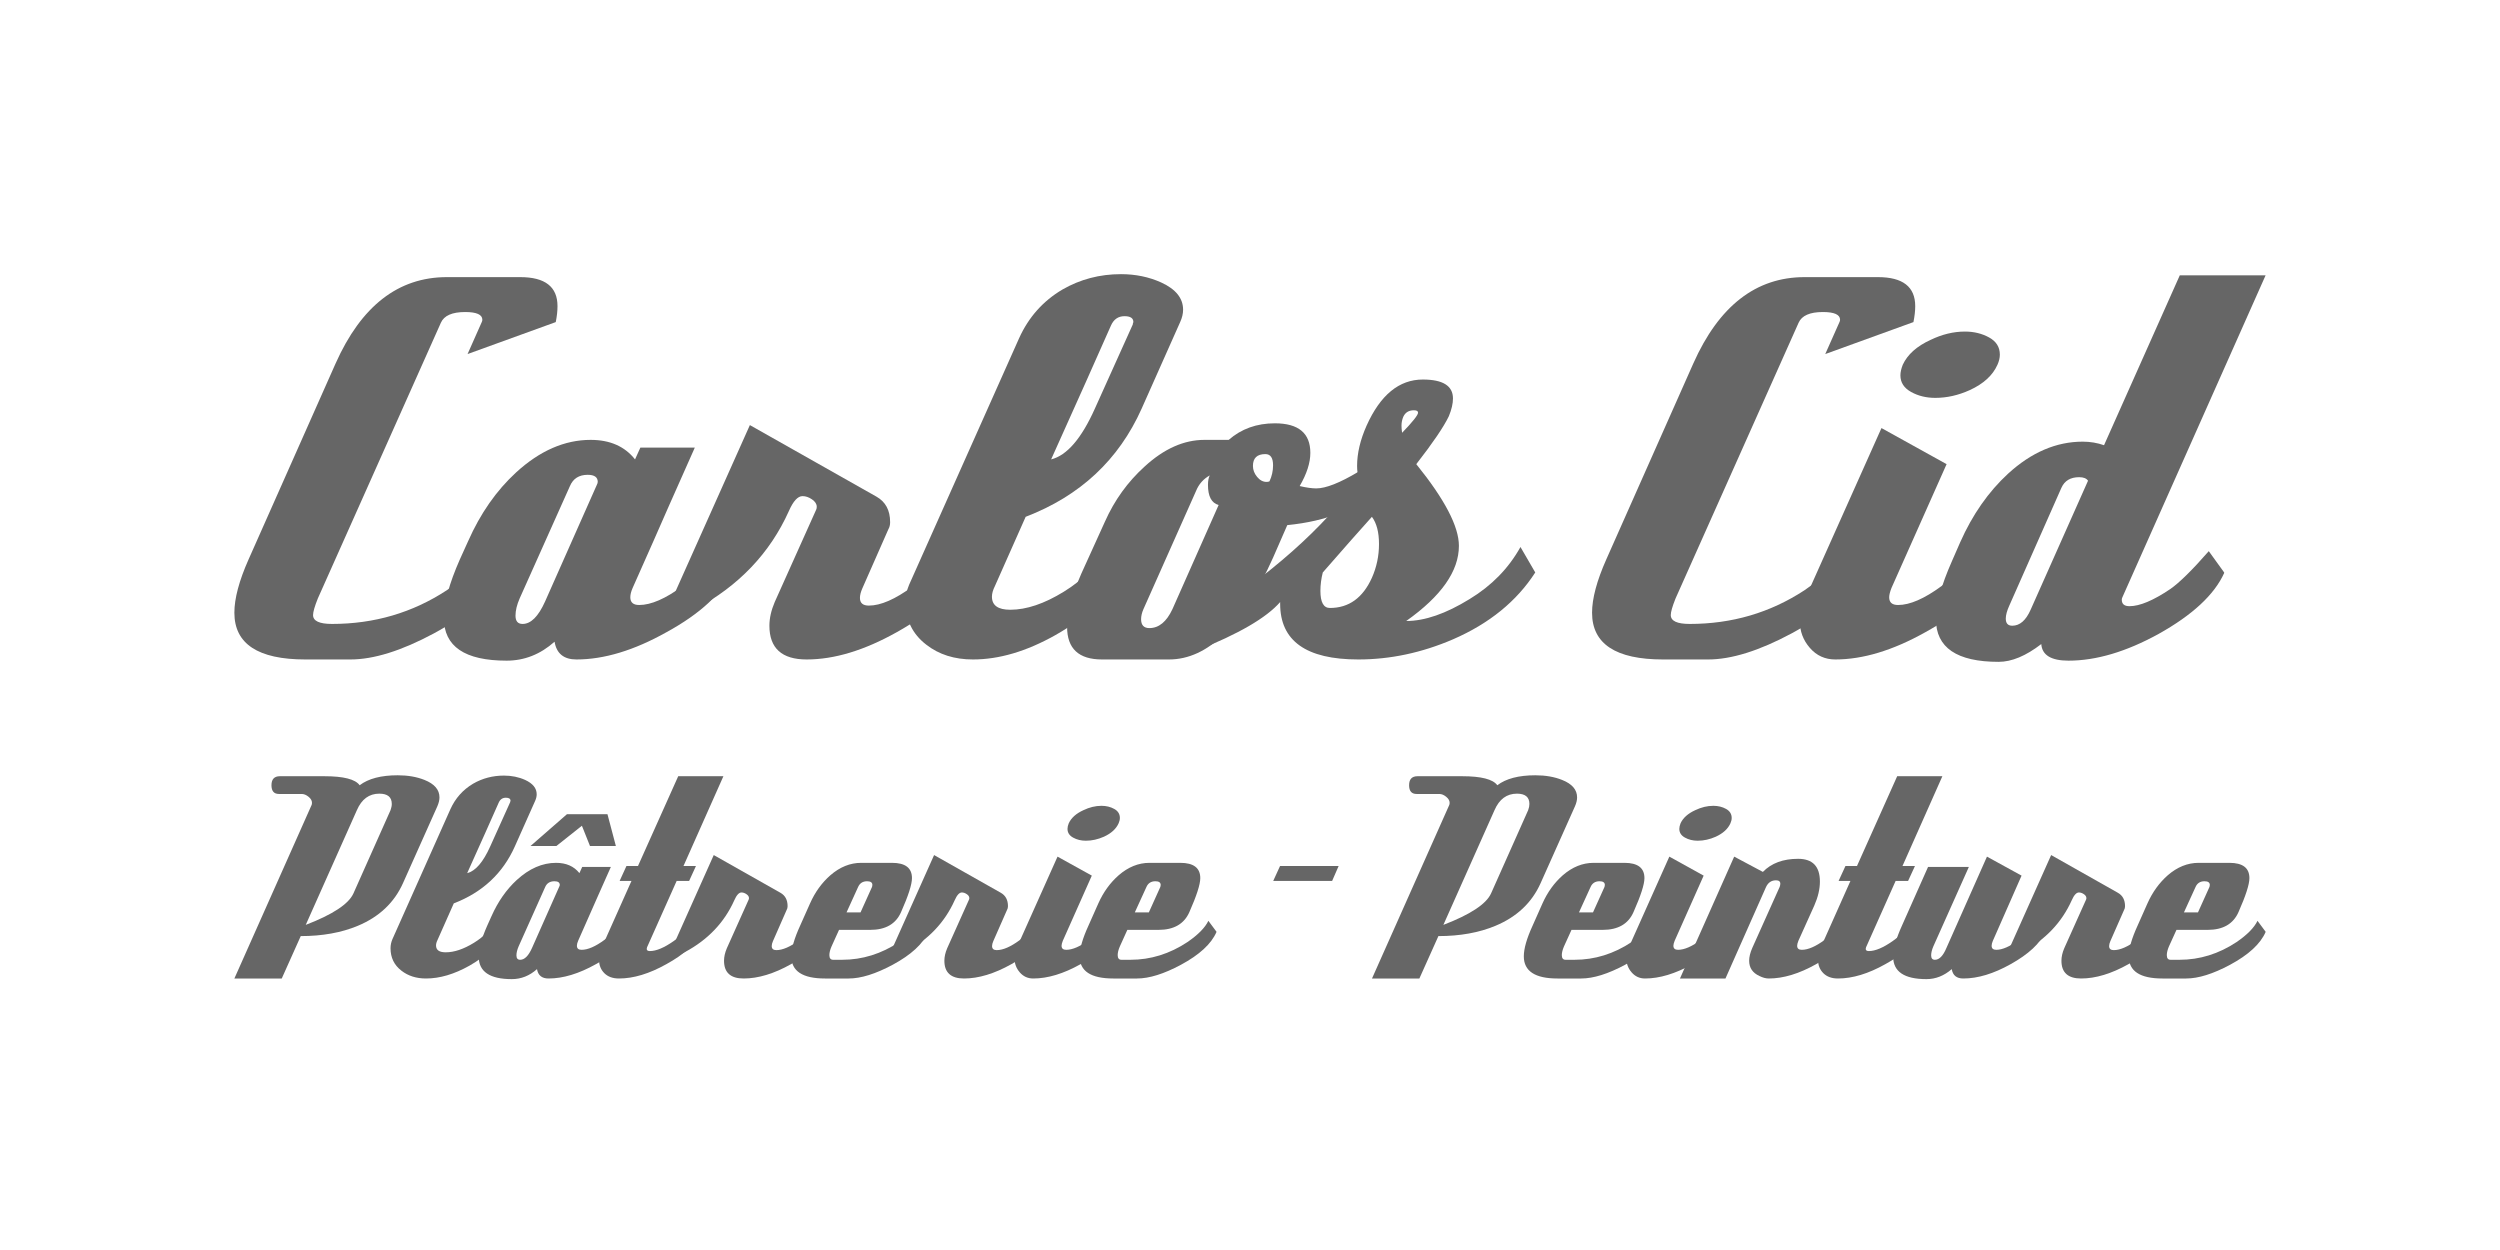 <?xml version="1.0" encoding="UTF-8"?>
<!DOCTYPE svg PUBLIC "-//W3C//DTD SVG 1.1//EN" "http://www.w3.org/Graphics/SVG/1.1/DTD/svg11.dtd">
<!-- Creator: CorelDRAW X8 -->
<svg xmlns="http://www.w3.org/2000/svg" xml:space="preserve" width="800px" height="400px" version="1.1" style="shape-rendering:geometricPrecision; text-rendering:geometricPrecision; image-rendering:optimizeQuality; fill-rule:evenodd; clip-rule:evenodd"
viewBox="0 0 80000 40000"
 xmlns:xlink="http://www.w3.org/1999/xlink">
 <defs>
  <style type="text/css">
   <![CDATA[
    .fil0 {fill:none}
    .fil1 {fill:#666666;fill-rule:nonzero}
   ]]>
  </style>
 </defs>
 <g id="Plan_x0020_1">
  <rect class="fil0" width="80000" height="40000"/>
  <g id="_3092316334912">
   <path class="fil1" d="M16041 18281c-315,720 -1035,1382 -2159,1989 -1035,555 -1925,833 -2670,833l-1440 0c-1515,0 -2272,-499 -2272,-1496 0,-455 151,-1023 454,-1705l2784 -6269c821,-1843 2008,-2765 3561,-2765l2348 0c796,0 1193,309 1193,928 0,152 -18,322 -56,511l-2822 1023 454 -1023c13,-25 19,-50 19,-75 0,-164 -183,-247 -549,-247 -417,0 -676,114 -777,341l-3939 8826c-101,253 -152,429 -152,530 0,190 202,284 607,284 1351,0 2575,-359 3674,-1079 644,-442 1060,-871 1250,-1288l511 663 -19 19z"/>
   <path id="1" class="fil1" d="M17443 19247l1647 -3712c26,-51 38,-89 38,-114 0,-151 -107,-227 -322,-227 -277,0 -467,120 -568,360l-1610 3598c-88,202 -132,385 -132,549 0,177 75,265 227,265 265,0 505,-239 720,-719zm6003 -985c-328,720 -1035,1376 -2121,1970 -1035,580 -1995,871 -2879,871 -404,0 -637,-190 -700,-568 -455,404 -966,606 -1534,606 -1339,0 -2008,-455 -2008,-1364 0,-480 171,-1105 511,-1875l266 -587c391,-884 902,-1616 1534,-2197 757,-694 1553,-1042 2386,-1042 619,0 1092,209 1420,625l171 -378 1742 0 -833 1875c-252,580 -638,1451 -1155,2613 -51,114 -76,215 -76,303 0,164 95,246 284,246 379,0 843,-202 1392,-606 549,-404 912,-789 1089,-1155l511 663z"/>
   <path id="2" class="fil1" d="M30795 18281c-316,694 -1016,1345 -2102,1951 -1036,580 -1995,871 -2879,871 -795,0 -1193,-360 -1193,-1080 0,-240 57,-492 170,-757l1326 -2955c13,-25 19,-57 19,-95 0,-88 -51,-167 -152,-236 -101,-70 -202,-104 -303,-104 -151,0 -296,157 -435,473 -606,1351 -1604,2399 -2993,3144 -416,227 -770,353 -1060,379l2803 -6269 4053 2291c290,165 435,436 435,815 0,88 -19,164 -56,227l-834 1894c-50,114 -76,215 -76,303 0,164 95,246 285,246 378,0 842,-202 1392,-606 549,-404 912,-795 1089,-1174l511 682z"/>
   <path id="3" class="fil1" d="M35037 13073l1212 -2690c0,-25 7,-50 19,-76 0,-126 -94,-189 -284,-189 -202,0 -347,101 -435,303 -417,947 -1055,2374 -1913,4280 505,-126 972,-669 1401,-1628zm777 5208c-354,795 -1036,1477 -2046,2045 -921,518 -1799,777 -2632,777 -594,0 -1092,-158 -1496,-474 -442,-341 -663,-795 -663,-1363 0,-190 38,-373 113,-550l3523 -7897c303,-669 764,-1187 1383,-1553 568,-328 1193,-493 1875,-493 467,0 896,89 1287,266 468,214 701,505 701,871 0,126 -31,258 -94,397l-1231 2766c-733,1641 -1970,2796 -3713,3465l-984 2216c-64,127 -95,240 -95,341 0,278 196,417 587,417 518,0 1089,-193 1714,-578 625,-385 1045,-830 1260,-1335l511 682z"/>
   <path id="4" class="fil1" d="M37518 19493l1478 -3333c-228,-63 -341,-278 -341,-644 0,-127 19,-228 57,-303 -203,113 -348,277 -436,492l-1686 3788c-50,114 -75,221 -75,322 0,189 88,284 265,284 303,0 549,-202 738,-606zm3106 -4091c76,-164 114,-335 114,-511 0,-240 -82,-360 -246,-360 -265,0 -398,126 -398,379 0,126 44,243 133,350 88,107 189,161 303,161 38,0 69,-6 94,-19zm3409 246c-618,644 -1565,1029 -2840,1156 -101,227 -253,574 -455,1041 -972,2172 -2083,3258 -3333,3258l-2140 0c-745,0 -1118,-347 -1118,-1042 0,-442 152,-1010 455,-1704l757 -1667c303,-682 726,-1269 1269,-1761 619,-569 1257,-853 1913,-853l777 0c404,-353 896,-530 1477,-530 757,0 1136,316 1136,947 0,316 -114,669 -341,1061 215,50 392,75 531,75 303,0 751,-176 1344,-530l568 549z"/>
   <path id="5" class="fil1" d="M43901 18489c151,-341 227,-701 227,-1079 0,-379 -76,-669 -227,-872 -354,392 -878,985 -1572,1781 -51,202 -76,397 -76,587 0,366 101,549 303,549 606,0 1054,-322 1345,-966zm1477 -5284c0,-50 -44,-76 -133,-76 -164,0 -277,70 -340,209 -38,88 -57,183 -57,284 0,63 6,139 19,227 341,-353 511,-568 511,-644zm3750 5114c-593,921 -1471,1635 -2633,2140 -997,429 -2007,644 -3030,644 -1667,0 -2500,-594 -2500,-1780 0,-26 0,-45 0,-57 -442,505 -1332,1022 -2670,1553l57 -947c2285,-1452 3996,-2967 5132,-4546 -38,-126 -57,-265 -57,-416 0,-404 101,-834 303,-1288 442,-985 1042,-1477 1800,-1477 644,0 965,202 965,606 0,164 -44,353 -132,568 -164,341 -511,852 -1042,1534 909,1124 1364,1995 1364,2613 0,809 -562,1610 -1686,2406 594,0 1269,-234 2027,-701 707,-429 1250,-985 1629,-1667l473 815z"/>
   <path id="6" class="fil1" d="M59488 18281c-316,720 -1036,1382 -2159,1989 -1036,555 -1926,833 -2671,833l-1439 0c-1515,0 -2273,-499 -2273,-1496 0,-455 152,-1023 455,-1705l2784 -6269c820,-1843 2007,-2765 3560,-2765l2349 0c795,0 1193,309 1193,928 0,152 -19,322 -57,511l-2822 1023 455 -1023c12,-25 19,-50 19,-75 0,-164 -183,-247 -550,-247 -416,0 -675,114 -776,341l-3939 8826c-101,253 -152,429 -152,530 0,190 202,284 606,284 1351,0 2576,-359 3674,-1079 644,-442 1061,-871 1250,-1288l512 663 -19 19z"/>
   <path id="7" class="fil1" d="M63711 18281c-303,694 -1004,1345 -2102,1951 -1035,580 -1995,871 -2879,871 -328,0 -600,-123 -814,-370 -215,-246 -322,-533 -322,-861 0,-215 44,-423 132,-625l2481 -5549 2084 1155 -1762 3958c-50,126 -75,227 -75,303 0,164 94,246 284,246 378,0 842,-202 1392,-606 549,-404 912,-789 1089,-1155l511 663 -19 19zm208 -6610c-151,341 -448,612 -890,814 -366,165 -732,247 -1098,247 -291,0 -549,-63 -777,-190 -227,-126 -341,-303 -341,-530 0,-101 26,-215 76,-341 152,-328 448,-593 890,-795 366,-177 733,-266 1099,-266 290,0 549,64 776,190 228,126 341,309 341,549 0,101 -25,208 -76,322z"/>
   <path id="8" class="fil1" d="M64980 19512l1837 -4129c-50,-76 -145,-113 -284,-113 -278,0 -467,113 -568,340l-1667 3769c-75,165 -113,303 -113,417 0,152 69,227 208,227 240,0 436,-170 587,-511zm6193 -1174c-315,694 -1016,1344 -2102,1950 -1035,569 -1995,853 -2879,853 -555,0 -846,-177 -871,-531 -492,379 -947,569 -1364,569 -1338,0 -2007,-455 -2007,-1364 0,-467 170,-1086 511,-1856l265 -606c392,-884 903,-1616 1534,-2197 746,-682 1541,-1023 2387,-1023 240,0 467,38 682,114l2424 -5436 2746 0 -4583 10303c-13,25 -19,51 -19,76 0,139 82,208 246,208 328,0 764,-183 1307,-549 290,-202 701,-606 1231,-1212l492 682 0 19z"/>
   <path class="fil1" d="M11310 28589l1187 -2663c26,-73 40,-140 40,-200 0,-219 -133,-329 -399,-329 -326,0 -565,176 -718,529l-1636 3670c864,-332 1373,-668 1526,-1007zm1586 -329c-280,625 -762,1080 -1446,1366 -526,219 -1134,329 -1826,329l-608 1357 -1516 0 2473 -5556c7,-20 10,-43 10,-70 0,-66 -36,-129 -109,-189 -73,-60 -147,-90 -220,-90l-728 0c-159,0 -239,-93 -239,-279 0,-193 90,-289 269,-289l1426 0c612,0 988,96 1127,289 280,-213 685,-319 1217,-319 326,0 612,50 858,149 319,127 479,313 479,559 0,86 -24,183 -70,289l-1097 2454z"/>
   <path id="1" class="fil1" d="M15688 27083l639 -1417c0,-13 3,-26 10,-39 0,-67 -50,-100 -150,-100 -106,0 -183,53 -229,159 -220,499 -555,1250 -1008,2254 266,-66 512,-352 738,-857zm409 2742c-186,419 -545,778 -1077,1078 -485,272 -947,409 -1386,409 -313,0 -575,-84 -788,-250 -233,-179 -349,-419 -349,-718 0,-100 20,-196 60,-289l1855 -4159c159,-353 402,-625 728,-818 299,-173 628,-259 987,-259 246,0 472,46 678,139 246,113 369,266 369,459 0,67 -16,136 -49,210l-649 1456c-385,864 -1037,1472 -1955,1825l-518 1167c-33,66 -50,126 -50,179 0,147 103,220 309,220 273,0 574,-102 903,-304 329,-203 550,-438 663,-704l269 359z"/>
   <path id="2" class="fil1" d="M17025 30334l868 -1955c13,-26 20,-46 20,-60 0,-79 -57,-119 -170,-119 -146,0 -246,63 -299,189l-848 1895c-46,107 -70,203 -70,289 0,94 40,140 120,140 140,0 266,-126 379,-379zm3162 -519c-173,379 -546,725 -1117,1038 -546,306 -1051,459 -1516,459 -213,0 -336,-100 -370,-300 -239,213 -508,320 -807,320 -705,0 -1058,-240 -1058,-719 0,-252 90,-581 270,-987l139 -309c207,-466 476,-851 808,-1157 399,-366 818,-549 1257,-549 326,0 575,110 748,329l90 -199 917 0 -439 987c-133,306 -335,765 -608,1377 -27,60 -40,113 -40,159 0,87 50,130 150,130 199,0 444,-106 733,-319 289,-213 480,-416 573,-609l270 349zm-479 -2742l-828 0 -259 -649 -818 649 -828 0 1167 -1018 1297 0 269 1018z"/>
   <path id="3" class="fil1" d="M22431 29825c-166,373 -536,715 -1107,1028 -546,306 -1051,459 -1516,459 -200,0 -356,-57 -469,-170 -113,-113 -170,-256 -170,-429 0,-126 30,-259 90,-399l948 -2124 -379 0 219 -479 369 0 1287 -2872 1446 0 -1277 2872 399 0 -219 479 -399 0 -948 2124c-6,20 -10,37 -10,50 0,47 34,70 100,70 206,0 462,-108 768,-324 306,-216 505,-431 598,-644l270 359z"/>
   <path id="4" class="fil1" d="M26420 29825c-166,366 -535,709 -1107,1028 -545,306 -1050,459 -1516,459 -419,0 -628,-190 -628,-569 0,-126 30,-259 90,-399l698 -1556c6,-13 10,-30 10,-50 0,-46 -27,-88 -80,-124 -53,-37 -107,-55 -160,-55 -80,0 -156,83 -229,249 -319,712 -845,1264 -1576,1656 -219,120 -406,186 -558,199l1476 -3301 2134 1207c153,86 229,229 229,429 0,46 -10,86 -30,119l-438 998c-27,60 -40,113 -40,159 0,87 50,130 149,130 200,0 444,-106 733,-319 290,-213 481,-419 574,-619l269 359z"/>
   <path id="5" class="fil1" d="M27537 29197l369 -818c7,-26 10,-46 10,-60 0,-79 -56,-119 -169,-119 -140,0 -236,63 -290,189l-368 808 448 0zm2165 628c-167,380 -545,729 -1137,1048 -546,292 -1014,439 -1407,439l-758 0c-718,0 -1077,-237 -1077,-709 0,-246 93,-571 279,-977l320 -718c159,-359 375,-658 648,-898 306,-266 635,-399 987,-399l988 0c425,0 638,163 638,489 0,200 -116,562 -349,1087 -166,379 -495,569 -988,569l-997 0 -239 528c-47,107 -70,200 -70,280 0,99 40,149 120,149l289 0c645,0 1253,-189 1825,-568 339,-233 562,-459 668,-679l260 349 0 10z"/>
   <path id="6" class="fil1" d="M33472 29825c-167,366 -535,709 -1107,1028 -546,306 -1051,459 -1516,459 -419,0 -629,-190 -629,-569 0,-126 30,-259 90,-399l698 -1556c7,-13 10,-30 10,-50 0,-46 -26,-88 -80,-124 -53,-37 -106,-55 -159,-55 -80,0 -156,83 -229,249 -320,712 -845,1264 -1576,1656 -220,120 -406,186 -559,199l1476 -3301 2135 1207c152,86 229,229 229,429 0,46 -10,86 -30,119l-439 998c-26,60 -40,113 -40,159 0,87 50,130 150,130 199,0 444,-106 733,-319 289,-213 480,-419 574,-619l269 359z"/>
   <path id="7" class="fil1" d="M35686 29825c-160,366 -529,709 -1107,1028 -545,306 -1051,459 -1516,459 -173,0 -316,-65 -429,-195 -113,-130 -170,-281 -170,-454 0,-113 24,-223 70,-329l1307 -2922 1097 608 -928 2085c-26,66 -40,119 -40,159 0,87 50,130 150,130 200,0 444,-106 733,-319 289,-213 481,-416 574,-609l269 349 -10 10zm110 -3480c-80,179 -236,322 -469,429 -193,86 -386,129 -579,129 -152,0 -289,-33 -409,-100 -119,-66 -179,-159 -179,-279 0,-53 13,-113 40,-179 80,-173 236,-313 469,-419 192,-93 385,-140 578,-140 153,0 289,33 409,100 120,66 180,163 180,289 0,53 -14,110 -40,170z"/>
   <path id="8" class="fil1" d="M36763 29197l369 -818c7,-26 10,-46 10,-60 0,-79 -56,-119 -169,-119 -140,0 -237,63 -290,189l-369 808 449 0zm2164 628c-166,380 -545,729 -1137,1048 -545,292 -1014,439 -1406,439l-758 0c-718,0 -1077,-237 -1077,-709 0,-246 93,-571 279,-977l319 -718c160,-359 376,-658 649,-898 306,-266 635,-399 987,-399l987 0c426,0 639,163 639,489 0,200 -117,562 -349,1087 -167,379 -496,569 -988,569l-997 0 -239 528c-47,107 -70,200 -70,280 0,99 40,149 119,149l290 0c645,0 1253,-189 1825,-568 339,-233 562,-459 668,-679l259 349 0 10z"/>
   <polygon id="9" class="fil1" points="42628,28190 40743,28190 40962,27711 42837,27711 "/>
   <path id="10" class="fil1" d="M47714 28589l1187 -2663c27,-73 40,-140 40,-200 0,-219 -133,-329 -399,-329 -326,0 -565,176 -718,529l-1636 3670c865,-332 1373,-668 1526,-1007zm1586 -329c-279,625 -761,1080 -1446,1366 -525,219 -1134,329 -1825,329l-609 1357 -1516 0 2474 -5556c7,-20 10,-43 10,-70 0,-66 -37,-129 -110,-189 -73,-60 -146,-90 -219,-90l-728 0c-160,0 -240,-93 -240,-279 0,-193 90,-289 270,-289l1426 0c612,0 987,96 1127,289 279,-213 685,-319 1217,-319 325,0 611,50 857,149 320,127 479,313 479,559 0,86 -23,183 -70,289l-1097 2454z"/>
   <path id="11" class="fil1" d="M50976 29197l369 -818c6,-26 10,-46 10,-60 0,-79 -57,-119 -170,-119 -139,0 -236,63 -289,189l-369 808 449 0zm2164 628c-166,380 -545,729 -1137,1048 -545,292 -1014,439 -1406,439l-758 0c-718,0 -1077,-237 -1077,-709 0,-246 93,-571 279,-977l319 -718c160,-359 376,-658 648,-898 306,-266 635,-399 988,-399l987 0c426,0 639,163 639,489 0,200 -117,562 -350,1087 -166,379 -495,569 -987,569l-997 0 -240 528c-46,107 -70,200 -70,280 0,99 40,149 120,149l289 0c645,0 1254,-189 1826,-568 339,-233 561,-459 668,-679l259 349 0 10z"/>
   <path id="12" class="fil1" d="M55265 29825c-160,366 -529,709 -1107,1028 -546,306 -1051,459 -1517,459 -172,0 -315,-65 -428,-195 -114,-130 -170,-281 -170,-454 0,-113 23,-223 70,-329l1306 -2922 1098 608 -928 2085c-27,66 -40,119 -40,159 0,87 50,130 150,130 199,0 444,-106 733,-319 289,-213 480,-416 573,-609l270 349 -10 10zm109 -3480c-79,179 -236,322 -468,429 -193,86 -386,129 -579,129 -153,0 -289,-33 -409,-100 -120,-66 -180,-159 -180,-279 0,-53 14,-113 40,-179 80,-173 237,-313 469,-419 193,-93 386,-140 579,-140 153,0 289,33 409,100 119,66 179,163 179,289 0,53 -13,110 -40,170z"/>
   <path id="13" class="fil1" d="M59224 29825c-159,366 -528,709 -1107,1028 -545,306 -1050,459 -1516,459 -93,0 -193,-27 -299,-80 -219,-100 -329,-263 -329,-489 0,-120 33,-256 100,-409l877 -1955c13,-40 20,-73 20,-99 0,-74 -46,-110 -139,-110 -147,0 -253,73 -320,219l-1296 2923 -1456 0 1735 -3900 918 489c272,-280 648,-419 1127,-419 465,0 698,242 698,728 0,239 -60,495 -180,768l-508 1127c-27,66 -40,119 -40,159 0,87 50,130 149,130 200,0 444,-106 733,-319 290,-213 481,-416 574,-609l269 349 -10 10z"/>
   <path id="14" class="fil1" d="M61438 29825c-166,373 -535,715 -1107,1028 -545,306 -1050,459 -1516,459 -199,0 -355,-57 -468,-170 -113,-113 -170,-256 -170,-429 0,-126 30,-259 90,-399l947 -2124 -379 0 220 -479 369 0 1286 -2872 1446 0 -1276 2872 399 0 -220 479 -399 0 -947 2124c-7,20 -10,37 -10,50 0,47 33,70 100,70 206,0 462,-108 768,-324 305,-216 505,-431 598,-644l269 359z"/>
   <path id="15" class="fil1" d="M65448 29825c-166,366 -535,709 -1107,1028 -546,306 -1051,459 -1516,459 -213,0 -336,-100 -369,-300 -246,213 -516,320 -808,320 -712,0 -1067,-240 -1067,-719 0,-246 93,-575 279,-987l838 -1885 1306 0 -1137 2543c-46,107 -70,203 -70,289 0,94 40,140 120,140 140,0 263,-126 369,-379l1297 -2922 1107 608 -918 2085c-26,60 -40,113 -40,159 0,87 50,130 150,130 193,0 435,-106 728,-319 293,-213 482,-416 569,-609l269 349 0 10z"/>
   <path id="16" class="fil1" d="M69218 29825c-166,366 -535,709 -1107,1028 -545,306 -1051,459 -1516,459 -419,0 -629,-190 -629,-569 0,-126 30,-259 90,-399l698 -1556c7,-13 10,-30 10,-50 0,-46 -26,-88 -79,-124 -54,-37 -107,-55 -160,-55 -80,0 -156,83 -229,249 -320,712 -845,1264 -1576,1656 -220,120 -406,186 -559,199l1476 -3301 2135 1207c153,86 229,229 229,429 0,46 -10,86 -30,119l-439 998c-26,60 -40,113 -40,159 0,87 50,130 150,130 199,0 444,-106 733,-319 289,-213 481,-419 574,-619l269 359z"/>
   <path id="17" class="fil1" d="M70335 29197l369 -818c7,-26 10,-46 10,-60 0,-79 -57,-119 -170,-119 -139,0 -236,63 -289,189l-369 808 449 0zm2164 628c-166,380 -545,729 -1137,1048 -545,292 -1014,439 -1406,439l-758 0c-718,0 -1077,-237 -1077,-709 0,-246 93,-571 279,-977l319 -718c160,-359 376,-658 648,-898 306,-266 636,-399 988,-399l987 0c426,0 639,163 639,489 0,200 -117,562 -349,1087 -167,379 -496,569 -988,569l-997 0 -240 528c-46,107 -69,200 -69,280 0,99 39,149 119,149l289 0c645,0 1254,-189 1826,-568 339,-233 562,-459 668,-679l259 349 0 10z"/>
  </g>
 </g>
</svg>
